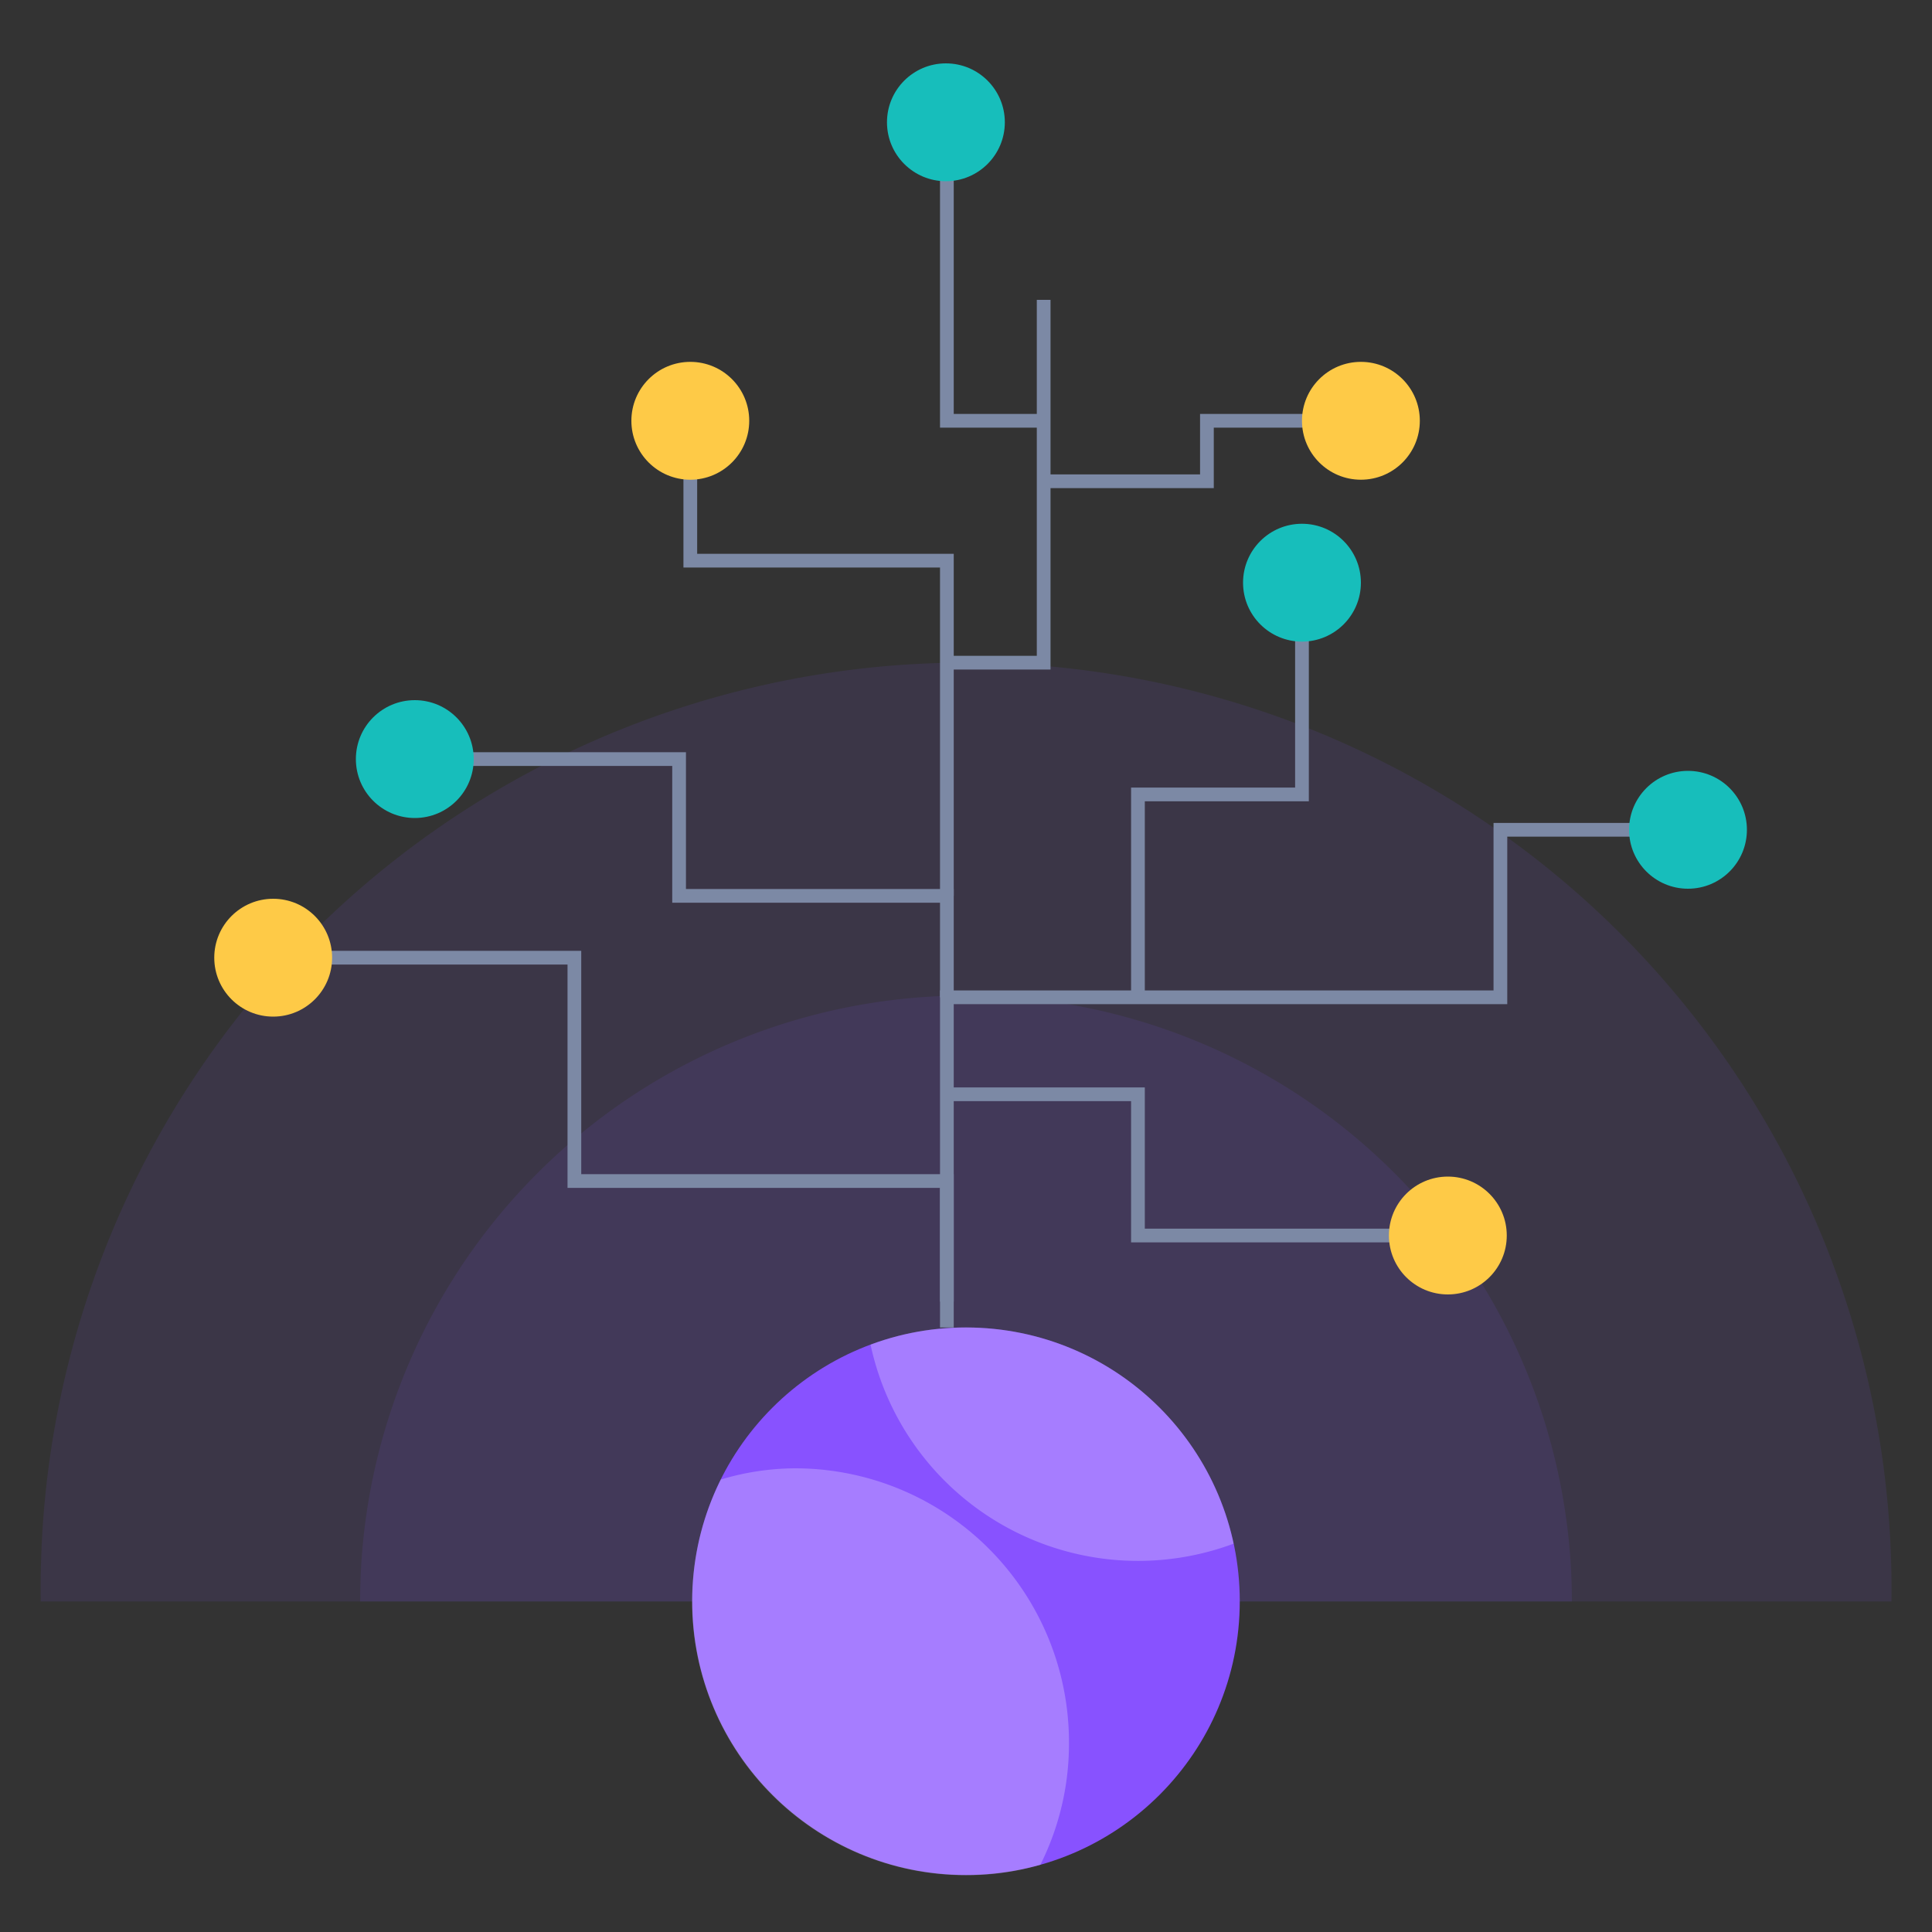 <svg id="Layer_1" data-name="Layer 1" xmlns="http://www.w3.org/2000/svg" viewBox="0 0 100 100"><rect x="0" y="0" width="100" height="100" fill="#333333" stroke="none"/><defs><style>.cls-1,.cls-2{fill:#8852ff;}.cls-1{opacity:0.1;}.cls-3{opacity:0.25;}.cls-4{fill:#fff;}.cls-5{fill:none;stroke:#7c89a5;stroke-miterlimit:10;stroke-width:0.71px;}.cls-6{fill:#17bebb;}.cls-7{fill:#feca47;}</style></defs><path class="cls-1" d="M97.9,82.89H2.11a47.9,47.9,0,1,1,95.79,0Z"/><path class="cls-1" d="M81.36,82.89H18.64a31.36,31.36,0,0,1,62.72,0Z"/><circle class="cls-2" cx="50" cy="82.88" r="14.17"/><g class="cls-3"><path class="cls-4" d="M55.33,90.22a14,14,0,0,1-1.48,6.3,13.62,13.62,0,0,1-3.85.54A14.16,14.16,0,0,1,37.31,76.58,13.55,13.55,0,0,1,41.15,76,14.18,14.18,0,0,1,55.33,90.22Z"/><path class="cls-4" d="M63.85,79.9A14.16,14.16,0,0,1,45.06,69.6,13.92,13.92,0,0,1,50,68.71,14.16,14.16,0,0,1,63.85,79.9Z"/></g><polyline class="cls-5" points="49.01 68.71 49.01 61.13 29.73 61.13 29.73 49.57 15.37 49.57"/><polyline class="cls-5" points="49.01 67.37 49.01 51.62 77.66 51.62 77.66 42.95 86.24 42.95"/><polyline class="cls-5" points="49.01 51.62 49.01 46.37 35.15 46.37 35.15 39.29 23 39.29"/><polyline class="cls-5" points="58.9 51.62 58.9 41.12 67.39 41.12 67.39 31.3"/><polyline class="cls-5" points="48.96 56.64 58.9 56.64 58.9 63.95 72.41 63.95"/><polyline class="cls-5" points="49.01 46.37 49.01 29.02 35.73 29.02 35.73 23.61"/><polyline class="cls-5" points="48.96 34.3 54.02 34.3 54.02 15.52"/><polyline class="cls-5" points="54.02 21.78 49.01 21.78 49.01 8.48"/><polyline class="cls-5" points="54.02 24.91 62.47 24.91 62.47 21.78 67.63 21.78"/><circle class="cls-6" cx="87.37" cy="42.95" r="3.05"/><circle class="cls-7" cx="74.94" cy="63.95" r="3.05"/><circle class="cls-6" cx="67.39" cy="30.16" r="3.05"/><circle class="cls-7" cx="70.44" cy="21.78" r="3.05"/><circle class="cls-7" cx="35.73" cy="21.78" r="3.05"/><circle class="cls-6" cx="48.96" cy="6.33" r="3.05"/><circle class="cls-6" cx="21.47" cy="39.29" r="3.05"/><circle class="cls-7" cx="14.14" cy="49.57" r="3.05"/></svg>